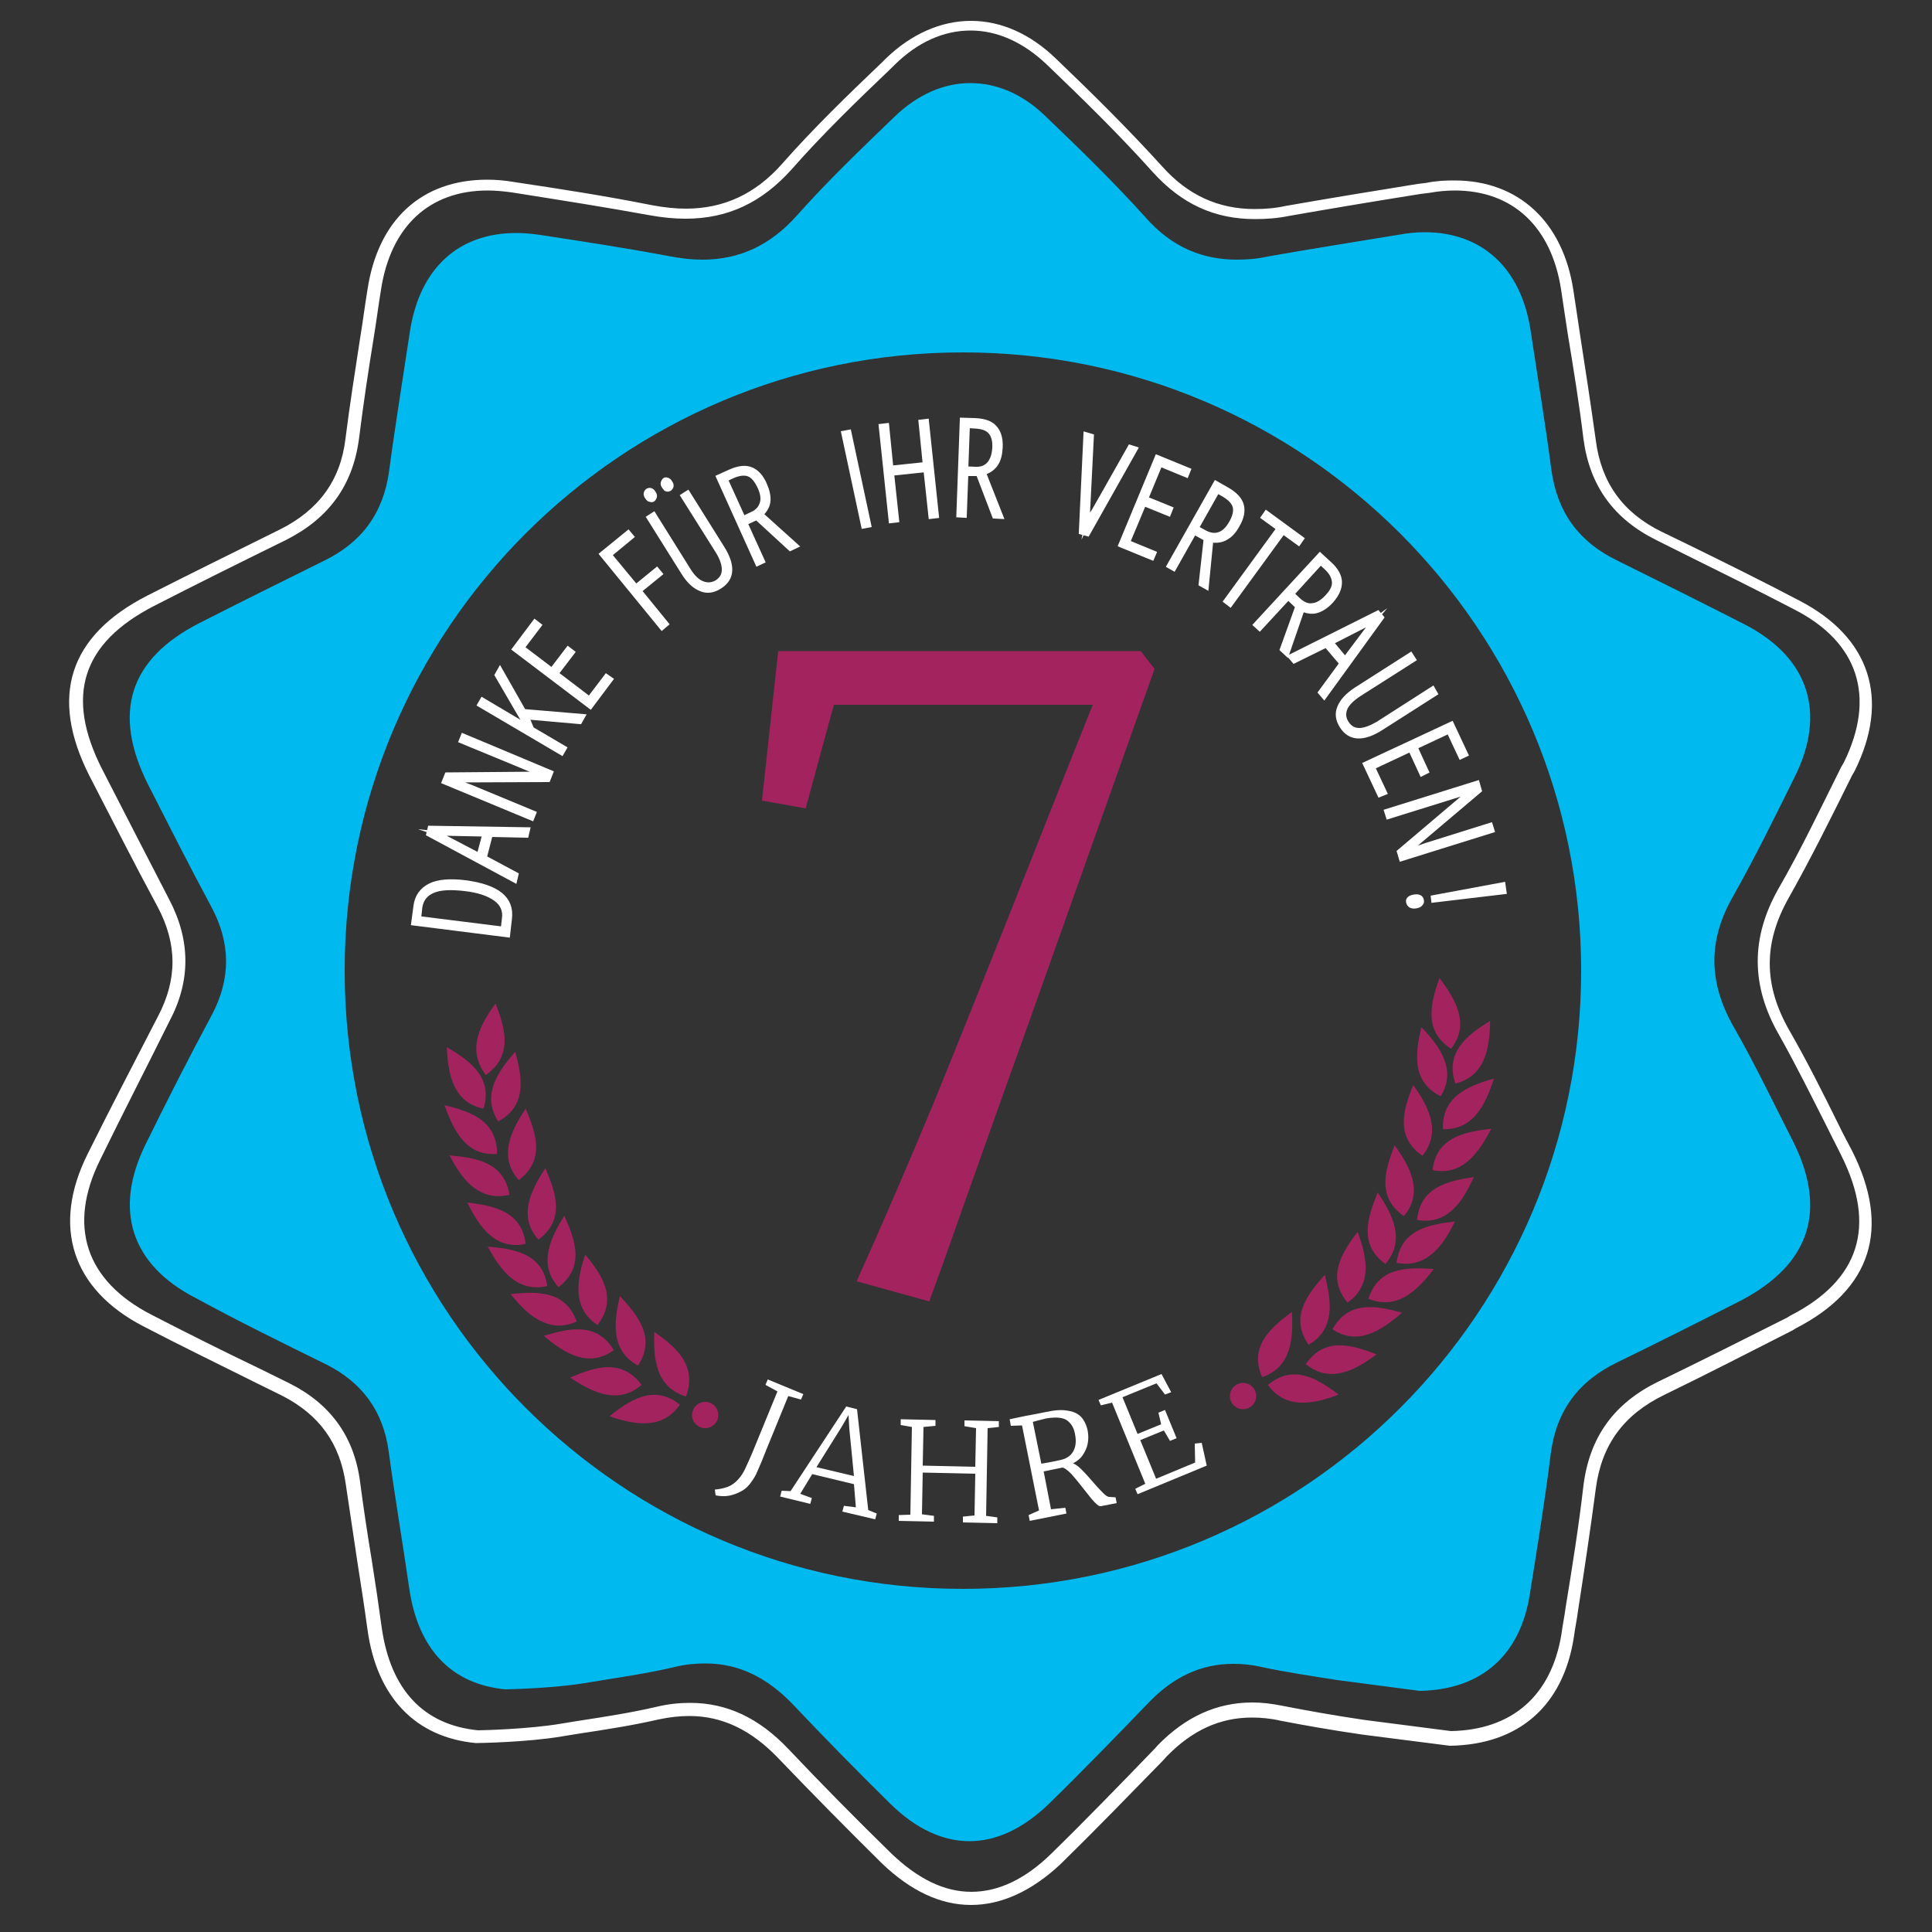 <?xml version="1.0" encoding="UTF-8"?>
<svg xmlns="http://www.w3.org/2000/svg" xmlns:xlink="http://www.w3.org/1999/xlink" version="1.1" id="Ebene_1" x="0px" y="0px" viewBox="0 0 500 500" style="enable-background:new 0 0 500 500;" xml:space="preserve">
<rect x="0" y="0" width="500" height="500" fill="#333333" stroke="none"/>
<style type="text/css">
	.st0{fill:#00B9EE;}
	.st1{fill:#FFFFFF;}
	.st2{fill-rule:evenodd;clip-rule:evenodd;fill:#A3235F;}
	.st3{fill:#A3235F;}
	.st4{fill:#FFFFFF;stroke:#FFFFFF;stroke-miterlimit:10;}
</style>
<g>
	<g>
		<g>
			<g>
				<path class="st0" d="M463.9,295.1c-5-9.8-9.7-19.7-15.2-29.3c-6.5-11.4-6.8-22.3-0.2-33.8c5.7-10.1,10.8-20.5,16-31      c8.2-16.5,3.6-30.7-12.6-39.2c-11.1-5.7-22.4-11.3-33.5-16.8c-9.8-4.8-15.4-12.4-16.9-23.4c-1.6-12.2-3.6-24.2-5.4-36.2      c-2.5-16.1-12.6-25.3-27.4-25.3c-2,0-4.2,0.2-6.4,0.6c-11.5,1.9-23,3.7-34.3,5.7c-2.7,0.6-5.3,0.8-7.9,0.8      c-9,0-16.9-3.3-23.6-10.9c-8.2-9.1-17-17.7-25.8-26.1c-6-5.9-12.8-8.7-19.6-8.7s-13.6,2.9-19.7,8.8      c-8.6,8.3-17.2,16.5-25.1,25.4c-7.1,8-15.2,11.5-24.5,11.5c-2.7,0-5.5-0.3-8.6-0.9c-11.1-2.1-22.3-3.8-33.4-5.5      c-2.1-0.3-4.2-0.5-6.2-0.5c-15,0-25,9.2-27.5,25.4c-1.8,12-3.8,24.2-5.4,36.2c-1.5,11-7.2,18.6-17,23.3      c-10.7,5.3-21.4,10.6-32,16c-18.3,9.3-22.7,23.3-13.4,41.8c5.4,10.6,10.8,21.3,16.4,31.7c5,9.3,5.1,18.6,0.1,28      c-5.9,11-11.6,22.2-17.1,33.4c-8.4,17-3.8,31.2,12.9,39.8C61.8,342,73,347.5,84.2,353c9.5,4.7,15,12.2,16.4,22.7      c1.6,11.8,3.6,23.5,5.3,35.3c2.3,16,11.1,24.9,24.9,26.2c0,0,12-0.2,20.4-1.6c8.4-1.4,15.8-2.4,23.5-4.2      c2.8-0.7,5.4-0.9,7.9-0.9c8.8,0,16.1,3.8,22.7,10.7c8.2,8.7,16.5,17.1,25.1,25.6c6.6,6.5,13.6,9.7,20.5,9.7c7,0,14-3.3,20.7-9.8      c8.8-8.6,17.2-17.3,25.8-26.2c6.3-6.5,13.4-9.9,21.8-9.9c2.3,0,4.6,0.2,7.2,0.8c6.6,1.4,13.3,2.4,19.7,3.4l21.3,2.8      c16.1-0.3,26-9.3,28.5-24.9c1.9-12,3.9-24.1,5.4-36.2c1.4-11.4,7.2-19.1,17.4-24c10.7-5.2,21.4-10.6,32-16      C468.5,327.1,473,313.1,463.9,295.1z M249.2,411.2c-88.4,0-160-71.6-160-160s71.6-160,160-160s160,71.6,160,160      S337.7,411.2,249.2,411.2z"></path>
			</g>
		</g>
		<g>
			<g>
				<path class="st0" d="M346.2,434.6c0.2,0,0.5,0.1,0.7,0.1L346.2,434.6z"></path>
			</g>
		</g>
	</g>
	<g>
		<g>
			<g>
				<path class="st1" d="M251.3,493c-7.9,0-15.6-3.6-23.1-10.8c-9-8.9-18-18-26.8-27.2c-7-7.3-14.5-10.9-23-10.9      c-2.6,0-5.2,0.3-8,0.9c-7,1.6-13.6,2.6-20.8,3.7l-4.3,0.7c-8.9,1.5-21.4,1.7-22,1.7h-0.1h-0.1c-15.6-1.5-25.6-11.9-28-29.4      c-0.8-5.9-1.7-11.7-2.6-17.4c-1-6.6-2-13.4-3-20.1c-1.5-10.7-6.9-18.1-16.5-23l-7.5-3.7c-9.2-4.6-18.9-9.3-28.3-14.2      c-18.6-9.6-23.9-25.9-14.5-44.7c6.1-12.3,12.4-24.3,18.2-35.6c5-9.5,5-18.7-0.1-28.3c-6-11.1-11.7-22.4-17.6-33.8      c-10.5-20.6-5.4-36.4,15-46.8c11-5.6,22-11,34.1-17c10.1-5,15.8-12.7,17.1-23.5c1.1-8.8,2.5-17.6,3.8-26.1      c0.7-4.2,1.2-8.3,1.9-12.5c2.7-18.1,14-28.5,31-28.5c2.3,0,4.6,0.2,6.9,0.6c12.7,1.9,24.2,3.7,35.7,6c3.2,0.6,6.1,0.9,8.8,0.9      c9.8,0,18-3.8,24.9-11.6c8.1-9.2,17.1-17.9,25.9-26.3l0.9-0.9c6.6-6.4,14.3-9.8,22.1-9.8c7.8,0,15.4,3.4,22,9.8      c9.5,9.1,18.7,18.2,27.5,27.9c6.6,7.4,14.5,11,23.9,11c2.6,0,5.3-0.2,8-0.8c11.4-2,23-3.9,34.2-5.7l2.4-0.3      c2.4-0.5,4.7-0.6,7.1-0.6c16.5,0,28.1,10.6,30.8,28.5c0.6,3.7,1.1,7.5,1.7,11.3c1.4,9,2.8,18.2,4.1,27.5      c1.4,10.9,7,18.7,17,23.6l6.8,3.3c9.6,4.7,19.5,9.6,29,14.6c18.2,9.5,23.4,25.4,14.2,44l-0.7,1.2c-5.2,10.5-10.6,21.4-16.4,31.7      c-6.6,11.7-6.5,22.6,0.2,34.3c4.6,8,8.8,16.4,12.8,24.5c1.1,2.3,2.3,4.5,3.4,6.6l0,0c10.1,20,5.1,35.9-14.6,46l-0.8,0.5      c-10.8,5.5-22.1,11.3-33.2,16.7c-10.5,5.1-16.2,12.9-17.7,24.2c-1.4,10.6-3,21.3-4.6,31.6c-0.3,2.4-0.8,4.6-1.1,7      c-2.8,17.7-14.2,27.7-32,28h-0.1l-22.7-2.9c-8.2-1.2-15-2.4-21.2-3.6c-2.6-0.6-5.1-0.8-7.3-0.8c-8.3,0-15.5,3.3-22.1,10.1      l-0.9,1c-8.7,8.9-17.6,18.1-26.6,26.9C267.1,489.3,259.3,493,251.3,493z M178.6,440.7c9.5,0,17.8,3.9,25.4,11.9      c8.7,9.2,17.7,18.3,26.7,27.1c6.8,6.5,13.6,9.9,20.7,9.9c7.1,0,14.1-3.4,20.8-10c9-8.8,17.9-18,26.5-26.9l0.9-1      c7.2-7.4,15.3-11.1,24.5-11.1c2.5,0,5.1,0.3,8,0.9c6.2,1.2,12.8,2.4,20.9,3.6l22.5,2.9c15.9-0.3,26-9.2,28.6-25.1      c0.3-2.4,0.8-4.6,1.1-7c1.7-10.4,3.4-21,4.6-31.5c1.6-12.5,7.9-21.3,19.5-26.9c11.1-5.4,22.3-11,33.2-16.5l0.8-0.5      c18-9.2,22.4-23.2,13.2-41.5c-1.1-2.3-2.3-4.5-3.4-6.8c-4.1-8.1-8.2-16.4-12.7-24.4c-7.3-12.7-7.3-25.1-0.2-37.7      c5.9-10.2,11.1-21.2,16.3-31.6l0.7-1.2c8.3-16.9,3.8-31-12.7-39.5c-9.6-5-19.5-9.9-29-14.6l-6.8-3.4      c-11.1-5.5-17.3-14.1-18.9-26.2c-1.1-9.1-2.6-18.3-4.1-27.4c-0.6-3.7-1.1-7.5-1.7-11.3c-2.5-16.2-12.5-25.6-27.5-25.6      c-2.1,0-4.3,0.2-6.5,0.6l-2.4,0.3c-11.3,1.8-22.7,3.7-34.1,5.7c-2.9,0.6-5.9,0.8-8.7,0.8c-10.5,0-19-3.9-26.5-12.2      c-8.7-9.7-17.9-18.7-27.4-27.8c-6-5.7-12.7-8.8-19.7-8.8c-7,0-13.7,3-19.7,8.9l-0.9,0.9c-8.7,8.3-17.7,17-25.7,26.1      c-7.7,8.6-16.5,12.8-27.5,12.8c-2.9,0-6-0.3-9.3-0.9c-11.5-2.1-23-3.9-35.6-5.9c-2.1-0.3-4.3-0.5-6.3-0.5      c-15.1,0-25.1,9.3-27.6,25.7c-0.7,4.2-1.2,8.3-1.9,12.5c-1.4,8.6-2.7,17.3-3.8,26.1c-1.6,12-7.8,20.6-19,26.2      c-12.2,6-23.1,11.4-34,17c-18.7,9.6-23.1,23.3-13.5,42.2c5.9,11.5,11.6,22.6,17.4,33.8c5.5,10.5,5.6,21,0.1,31.4      C38.2,275.7,32,287.7,26,300c-8.6,17.2-3.9,31.4,13.1,40.2c9.3,4.8,18.9,9.6,28.3,14.1l7.5,3.7c10.6,5.3,16.8,13.8,18.3,25.6      c0.9,6.8,1.9,13.5,3,20.1c0.9,5.7,1.8,11.7,2.6,17.6c2.3,16,10.8,25.1,24.9,26.5c1.2,0,13.1-0.3,21.4-1.7l4.3-0.7      c7.1-1.1,13.7-2.1,20.6-3.7C172.9,441,175.8,440.7,178.6,440.7z"></path>
			</g>
		</g>
		<g>
			<g>
				<path class="st1" d="M353.3,448.6c-0.3,0-0.6-0.1-0.9-0.1l0.6-3.3l0.8,0.1L353.3,448.6z"></path>
			</g>
		</g>
	</g>
	<g>
		<g transform="matrix(-1 0 0 1 755.44 -.882)">
			<g>
				<g>
					<path class="st2" d="M427.3,359.3c-6.5-5.4-12.6-1.8-18.3,2.5C415.5,364.3,422.7,365.7,427.3,359.3z"></path>
				</g>
			</g>
			<g>
				<g>
					<path class="st2" d="M428.8,357.3c3.4-7.8-1.9-12.6-7.7-16.9C420.7,347.5,421.3,354.7,428.8,357.3z"></path>
				</g>
			</g>
			<g>
				<g>
					<path class="st2" d="M417.5,353.9c-4.8-7-11.7-5.1-18.3-2.5C404.8,355.6,411.3,359,417.5,353.9z"></path>
				</g>
			</g>
			<g>
				<g>
					<path class="st2" d="M416.8,348.9c4.8-7,0.6-12.7-4.2-18.1C410.8,337.7,409.9,345,416.8,348.9z"></path>
				</g>
			</g>
			<g>
				<g>
					<path class="st2" d="M410.6,344.9c-4.1-7.4-11.1-6.2-18-4.3C397.9,345.2,404,349.3,410.6,344.9z"></path>
				</g>
			</g>
			<g>
				<g>
					<path class="st2" d="M406.7,338c5.4-6.5,1.7-12.7-2.6-18.3C401.6,326.3,400.2,333.4,406.7,338L406.7,338z"></path>
				</g>
			</g>
			<g>
				<g>
					<path class="st2" d="M401.3,337c-2.6-8.1-9.8-8.2-16.9-7.7C388.7,335,393.9,340,401.3,337z"></path>
				</g>
			</g>
			<g>
				<g>
					<path class="st2" d="M396.9,328c6.9-5,4.7-11.8,2-18.5C394.9,315.4,391.7,321.9,396.9,328z"></path>
				</g>
			</g>
			<g>
				<g>
					<path class="st2" d="M394,327.7c-1-8.4-8-9.9-15.1-10.7C382,323.3,386.2,329.2,394,327.7z"></path>
				</g>
			</g>
			<g>
				<g>
					<path class="st2" d="M392.1,315.6c7-4.8,5-11.8,2.4-18.3C390.4,303,387,309.4,392.1,315.6z"></path>
				</g>
			</g>
			<g>
				<g>
					<path class="st2" d="M388.7,316.6c-0.8-8.4-7.8-10.1-14.7-11.1C376.9,311.9,380.9,318,388.7,316.6z"></path>
				</g>
			</g>
			<g>
				<g>
					<path class="st2" d="M387.3,300c7-4.8,5.1-11.7,2.4-18.3C385.6,287.4,382.4,293.8,387.3,300z"></path>
				</g>
			</g>
			<g>
				<g>
					<path class="st2" d="M384.7,303.7c-1-8.4-8.1-9.9-15.2-10.7C372.8,299.3,377,305.3,384.7,303.7z"></path>
				</g>
			</g>
			<g>
				<g>
					<path class="st2" d="M382.6,284.6c7.5-3.8,6.6-10.9,5-17.9C382.7,271.8,378.4,277.8,382.6,284.6z"></path>
				</g>
			</g>
			<g>
				<g>
					<path class="st2" d="M382,293.1c0.3-8.4-6.3-11.1-13.2-13.1C371,286.8,374.2,293.4,382,293.1z"></path>
				</g>
			</g>
			<g>
				<g>
					<path class="st2" d="M379.9,272.3c7.1-4.6,5.4-11.6,3-18.3C378.6,259.7,375,266,379.9,272.3z"></path>
				</g>
			</g>
			<g>
				<g>
					<path class="st2" d="M378.8,281.3c2.7-8-2.9-12.5-9-16.2C369.9,272.2,371.1,279.4,378.8,281.3z"></path>
				</g>
			</g>
		</g>
		<g>
			<g>
				<circle class="st2" cx="321.7" cy="361.3" r="3.4"></circle>
			</g>
		</g>
	</g>
	<g>
		<g>
			<g>
				<circle class="st2" cx="182.5" cy="366.2" r="3.4"></circle>
			</g>
		</g>
		<g transform="matrix(-1 0 0 1 755.44 -.882)">
			<g>
				<g>
					<path class="st2" d="M597.7,367.4c-5.6-4.5-11.7-8.2-18.2-3C583.9,370.9,591.1,369.7,597.7,367.4z"></path>
				</g>
			</g>
			<g>
				<g>
					<path class="st2" d="M586.1,345.6c-5.9,4.1-11.1,8.8-8.2,16.7C585.6,359.9,586.4,352.8,586.1,345.6z"></path>
				</g>
			</g>
			<g>
				<g>
					<path class="st2" d="M607.9,357.4c-6.5-2.8-13.4-5-18.5,1.9C595.5,364.5,602,361.3,607.9,357.4z"></path>
				</g>
			</g>
			<g>
				<g>
					<path class="st2" d="M595,336.3c-4.8,5.2-9.3,10.8-4.7,18C597.3,350.6,596.7,343.2,595,336.3z"></path>
				</g>
			</g>
			<g>
				<g>
					<path class="st2" d="M614.7,346.6c-6.8-2.1-13.8-3.5-18.1,3.7C603.1,355,609.3,351.2,614.7,346.6z"></path>
				</g>
			</g>
			<g>
				<g>
					<path class="st2" d="M600.8,343.8c6.6-4.3,5.4-11.6,3.2-18.2C599.5,330.9,595.6,337,600.8,343.8L600.8,343.8z"></path>
				</g>
			</g>
			<g>
				<g>
					<path class="st2" d="M623.3,335.8c-7.1-0.8-14.3-0.8-17.1,7.1C613.4,346.1,618.9,341.3,623.3,335.8z"></path>
				</g>
			</g>
			<g>
				<g>
					<path class="st2" d="M609.4,315.5c-2.9,6.4-5.3,13.3,1.5,18.5C616.2,328.1,613.1,321.5,609.4,315.5z"></path>
				</g>
			</g>
			<g>
				<g>
					<path class="st2" d="M629.2,323.5c-7.1,0.6-14.2,1.9-15.4,10.2C621.5,335.5,625.9,329.7,629.2,323.5z"></path>
				</g>
			</g>
			<g>
				<g>
					<path class="st2" d="M614.3,303.2c-2.8,6.5-5.1,13.4,1.8,18.5C621.4,315.7,618.2,309.2,614.3,303.2z"></path>
				</g>
			</g>
			<g>
				<g>
					<path class="st2" d="M634.5,312.1c-7.1,0.8-14.1,2.4-15.1,10.7C627.1,324.5,631.4,318.5,634.5,312.1z"></path>
				</g>
			</g>
			<g>
				<g>
					<path class="st2" d="M619.4,287.8c-2.8,6.5-5,13.4,1.8,18.5C626.4,300.3,623.4,293.8,619.4,287.8z"></path>
				</g>
			</g>
			<g>
				<g>
					<path class="st2" d="M639.1,299.9c-7.1,0.6-14.2,1.9-15.5,10.2C631.5,311.9,635.9,306.1,639.1,299.9z"></path>
				</g>
			</g>
			<g>
				<g>
					<path class="st2" d="M622.1,273.1c-1.9,6.9-3,14,4.4,18C630.8,284.4,626.8,278.4,622.1,273.1z"></path>
				</g>
			</g>
			<g>
				<g>
					<path class="st2" d="M640.4,286.9c-7,1.7-13.6,4.1-13.6,12.6C634.6,300.2,638,293.7,640.4,286.9z"></path>
				</g>
			</g>
			<g>
				<g>
					<path class="st2" d="M627.2,260.6c-2.6,6.6-4.5,13.5,2.5,18.5C634.6,272.7,631.4,266.3,627.2,260.6z"></path>
				</g>
			</g>
			<g>
				<g>
					<path class="st2" d="M639.8,271.9c-6.2,3.6-11.9,7.9-9.5,15.9C638.1,286.2,639.5,279,639.8,271.9z"></path>
				</g>
			</g>
		</g>
	</g>
	<g>
		<path class="st3" d="M215.8,182.4l-7.3,26.8l-11.3-2l4.2-38.7h93.8l3.6,4.6l-32.7,92c-6.1,16.9-11.4,31.9-16.1,45.1    c-4.6,13.1-7.8,22-9.5,26.6l-18.8-5.2c6.8-15.1,13.6-30.9,20.4-47.3c6.7-16.5,15.1-37.4,25.2-62.9c6.9-17.5,12.1-30.5,15.5-39    H215.8z"></path>
	</g>
	<g>
		<path class="st4" d="M120.4,228.3c8.4,1.1,12.2,4.2,11.6,9.4l-0.5,4.4l-24.6-3.1l0.6-4.5c0.3-2.5,1.6-4.3,3.8-5.4    C113.3,228.1,116.4,227.8,120.4,228.3z M120.2,230.1c-3.5-0.4-6.2-0.3-8.1,0.5c-1.9,0.8-3,2.2-3.3,4.2l-0.3,2.8l21.6,2.7l0.3-2.6    c0.3-2.1-0.5-3.8-2.2-5C126.4,231.4,123.8,230.5,120.2,230.1z"></path>
		<path class="st4" d="M136.3,216.3l-9.3-0.2l-1.5,5.8l8.2,4.4l-0.4,1.7l-22.5-12.1l0.4-1.7l25.5,0.4L136.3,216.3z M125.3,216    l-9.5-0.2c-1.1,0-2.1-0.1-3-0.2c0.9,0.3,1.8,0.8,2.7,1.2l8.4,4.4L125.3,216z"></path>
		<path class="st4" d="M142.7,199.9l-0.8,2l-24.1,0.1l-0.1,0.1c1.5,0.5,2.9,1,4.2,1.5l16.4,6.8l-0.6,1.5l-22.9-9.5l0.8-2l23.9-0.2    l0-0.1c-1.7-0.6-3.2-1.2-4.3-1.7l-16-6.6l0.6-1.5L142.7,199.9z"></path>
		<path class="st4" d="M151,185.3l-0.9,1.6l-13.6-1.2l1.2,2.9l8.5,5l-0.8,1.4l-21.4-12.6l0.8-1.4l11.3,6.7c-0.6-1-3.2-5.4-7.6-13    l0.9-1.6l6.2,10.9L151,185.3z"></path>
		<path class="st4" d="M158.2,175.8l-5.4,7.2L133,168l5.4-7.2l1.3,1l-4.4,5.8l7.5,5.7l4.2-5.5l1.3,1l-4.2,5.5l8.4,6.4l4.4-5.8    L158.2,175.8z"></path>
		<path class="st4" d="M172.6,161.5l-1.3,1.1l-15.7-19.2l7-5.7l1,1.2l-5.7,4.7l6.7,8.1l5.4-4.4l1,1.2l-5.4,4.4L172.6,161.5z"></path>
		<path class="st4" d="M167.4,128.7c-0.3-0.4-0.4-0.8-0.3-1.1c0.1-0.3,0.2-0.5,0.5-0.7c0.2-0.1,0.5-0.2,0.8-0.1    c0.3,0.1,0.6,0.3,0.8,0.7c0.3,0.4,0.4,0.8,0.3,1.1c-0.1,0.3-0.2,0.5-0.4,0.7c-0.2,0.2-0.5,0.2-0.8,0.1    C168,129.4,167.7,129.2,167.4,128.7z M178,127.4l8.9,14.2c3,4.7,2.8,8.2-0.6,10.3c-1.7,1.1-3.4,1.3-5,0.6    c-1.7-0.7-3.2-2.1-4.6-4.4l-8.9-14.2l1.4-0.9l9,14.4c1.1,1.8,2.3,3,3.6,3.5c1.3,0.5,2.5,0.4,3.7-0.3c1.2-0.8,1.8-1.8,1.8-3.2    c0-1.3-0.5-2.9-1.7-4.8l-9-14.3L178,127.4z M171.8,126c-0.3-0.4-0.4-0.8-0.3-1.1c0.1-0.3,0.2-0.5,0.4-0.7c0.2-0.2,0.5-0.2,0.8-0.1    c0.3,0.1,0.6,0.3,0.8,0.7c0.3,0.4,0.4,0.8,0.3,1.1c-0.1,0.3-0.2,0.5-0.5,0.7c-0.2,0.1-0.5,0.2-0.8,0.1    C172.3,126.7,172.1,126.4,171.8,126z"></path>
		<path class="st4" d="M193,135.4l4.5,9.9l-1.5,0.7l-10.2-22.6l3.1-1.4c2.2-1,4.1-1.2,5.5-0.6c1.5,0.6,2.7,1.9,3.6,4    c0.7,1.6,1,3,0.9,4.2c-0.1,1.3-0.7,2.4-1.8,3.5l9.1,8.2l-1.7,0.8l-8.7-8L193,135.4z M192.4,134l2.1-1c1.4-0.6,2.2-1.5,2.6-2.7    c0.4-1.2,0.2-2.6-0.6-4.3c-0.8-1.7-1.7-2.8-2.8-3.2c-1.1-0.4-2.5-0.2-4.1,0.5l-1.7,0.8L192.4,134z"></path>
		<path class="st4" d="M223.4,136.3l-5.2-24.3l1.6-0.3L225,136L223.4,136.3z"></path>
		<path class="st4" d="M242.5,133.6l-1.7,0.2l-1.3-12.1l-8.6,0.9l1.3,12.1l-1.7,0.2l-2.6-24.7l1.7-0.2l1.1,11l8.6-0.9l-1.1-11    l1.7-0.2L242.5,133.6z"></path>
		<path class="st4" d="M250.1,122.7l-0.4,10.8l-1.7-0.1l0.9-24.8l3.4,0.1c2.4,0.1,4.2,0.7,5.2,1.9c1.1,1.2,1.6,2.9,1.5,5.2    c-0.1,1.7-0.4,3.1-1.1,4.2c-0.7,1.1-1.7,1.9-3.2,2.4l4.5,11.4l-1.9-0.1l-4.2-11L250.1,122.7z M250.1,121.2l2.3,0.1    c1.5,0.1,2.7-0.4,3.5-1.3c0.8-0.9,1.3-2.3,1.4-4.1c0.1-1.9-0.3-3.2-1.1-4.1c-0.8-0.9-2.1-1.3-3.9-1.4l-1.8-0.1L250.1,121.2z"></path>
		<path class="st4" d="M292.4,115.6l1.6,0.5l-12.5,22.2l-1.8-0.5l1.2-25.5l1.7,0.5l-0.9,17.9c-0.1,1.4-0.1,2.4-0.2,3    c-0.1,0.6-0.2,1.4-0.4,2.4c0.3-0.6,0.5-1.2,0.8-1.8c0.3-0.6,0.5-1.1,0.7-1.5C282.9,132.5,286.1,126.7,292.4,115.6z"></path>
		<path class="st4" d="M298.2,144.5l-8.3-3.4l9.5-22.9l8.3,3.4l-0.6,1.5l-6.8-2.8l-3.6,8.7l6.4,2.6l-0.6,1.5l-6.4-2.6l-4.1,9.8    l6.8,2.8L298.2,144.5z"></path>
		<path class="st4" d="M309.1,137.9l-5.3,9.4l-1.4-0.8l12.2-21.6l3,1.7c2.1,1.2,3.4,2.6,3.8,4.1c0.4,1.5,0.1,3.3-1.1,5.3    c-0.8,1.5-1.8,2.6-2.9,3.2c-1.1,0.7-2.4,0.9-3.9,0.7l-1.2,12.2l-1.6-0.9l1.3-11.7L309.1,137.9z M309.8,136.6l2,1.1    c1.3,0.7,2.5,0.9,3.7,0.5c1.2-0.4,2.2-1.4,3.1-3c0.9-1.6,1.2-3,0.9-4.1c-0.3-1.1-1.3-2.1-2.8-3l-1.6-0.9L309.8,136.6z"></path>
		<path class="st4" d="M318.4,156.6l-1.3-1l13.7-18.8l-4-2.9l0.9-1.3l9.3,6.8l-0.9,1.3l-4-2.9L318.4,156.6z"></path>
		<path class="st4" d="M333.4,154.8l-7.4,8l-1.2-1.1l16.8-18.2l2.5,2.3c1.8,1.6,2.7,3.3,2.7,4.9c0,1.6-0.7,3.2-2.2,4.9    c-1.2,1.3-2.4,2.1-3.6,2.5c-1.2,0.4-2.5,0.3-3.9-0.3l-4,11.6l-1.4-1.3l4-11.1L333.4,154.8z M334.5,153.7l1.7,1.6    c1.1,1,2.3,1.5,3.5,1.3c1.2-0.1,2.5-0.9,3.7-2.2c1.3-1.4,1.9-2.6,1.8-3.8c-0.1-1.2-0.7-2.4-2-3.6l-1.4-1.3L334.5,153.7z"></path>
		<path class="st4" d="M341.6,179.2l5.5-7.5l-3.9-4.6l-8.3,4.1l-1.1-1.3l22.8-11.4l1.1,1.3l-15,20.7L341.6,179.2z M348.1,170.4    l5.7-7.6c0.7-0.8,1.3-1.6,1.9-2.3c-0.8,0.6-1.7,1.1-2.6,1.5l-8.4,4.3L348.1,170.4z"></path>
		<path class="st4" d="M371.6,179.5l-14.1,9c-4.7,3-8.2,2.8-10.3-0.5c-1.1-1.7-1.3-3.4-0.6-5c0.7-1.7,2.1-3.2,4.4-4.7l14.1-9    l0.9,1.4l-14.3,9.1c-1.8,1.2-3,2.4-3.5,3.6c-0.5,1.3-0.4,2.5,0.4,3.7c0.8,1.2,1.8,1.8,3.2,1.8c1.3,0,2.9-0.6,4.8-1.7l14.2-9.1    L371.6,179.5z"></path>
		<path class="st4" d="M357,205.8l-3.8-8.1l22.5-10.5l3.8,8.1L378,196l-3.1-6.6l-8.5,4l2.9,6.3l-1.4,0.7l-2.9-6.3l-9.6,4.5l3.1,6.6    L357,205.8z"></path>
		<path class="st4" d="M362.6,222.4l-0.6-2l18.4-15.6l0-0.1c-1.4,0.6-2.8,1.1-4.2,1.5l-17,5.3l-0.5-1.6l23.7-7.4l0.6,2.1L364.8,220    l0,0.1c1.7-0.6,3.2-1.1,4.4-1.5l16.6-5.2l0.5,1.6L362.6,222.4z"></path>
		<path class="st4" d="M366,232c1.2-0.2,1.9,0.2,2,1c0.1,0.4,0,0.7-0.3,1c-0.2,0.3-0.7,0.5-1.3,0.6c-0.6,0.1-1.1,0-1.4-0.2    c-0.3-0.2-0.5-0.5-0.6-0.9C364.2,232.7,364.8,232.2,366,232z M370.9,233.1l-0.1-0.9l18.3-3.4l0.3,2.1L370.9,233.1z"></path>
	</g>
	<g>
		<path class="st1" d="M188.3,384.8c1.1-0.4,2-1.1,2.8-2c0.7-0.8,1.3-1.7,1.8-2.8c0.5-1.1,1.4-3,2.4-5.5l5.9-14.4l-3.1-1.7l0.6-1.4    l9.2,3.8l-0.6,1.4l-3.3-0.9l-5.6,13.7l-0.8,2c-0.6,1.6-1.2,2.8-1.6,3.8c-0.4,1-0.9,1.8-1.4,2.5c-0.7,1.1-1.6,2-2.7,2.6    c-1.1,0.6-2.2,1-3.3,1.2c-1.2,0.2-2.3,0.1-3.4-0.1l-0.2-1.5C186.1,385.4,187.2,385.2,188.3,384.8z"></path>
		<path class="st1" d="M204.6,385.9l14.4-21.9l2.8,0.7l2.9,26.1l2.2,0.9l-0.4,1.5l-8.5-2l0.4-1.5l3.1,0.4l-0.5-6l-10.8-2.6l-3.1,5.1    l3,1.1l-0.4,1.5l-7.8-1.9l0.4-1.5L204.6,385.9z M221,382l-1.2-12.3l-0.2-3.5l-1.8,3.1l-6.5,10.4L221,382z"></path>
		<path class="st1" d="M235.6,392l0.4-22.7l-2.9-0.5l0-1.5l9,0.2l0,1.5l-3.1,0.3l-0.2,10l13.6,0.3l0.2-10l-3-0.5l0-1.5l8.9,0.2    l0,1.5l-2.9,0.3l-0.4,22.7l2.9,0.4l0,1.5l-8.9-0.2l0-1.5l3-0.3l0.2-10.8l-13.6-0.3l-0.2,10.8l3.1,0.4l0,1.5l-9.1-0.2l0-1.5    L235.6,392z"></path>
		<path class="st1" d="M268.9,390.9l-4.4-22l-2.9,0.1l-0.3-1.7l4.3-0.9c0.7-0.1,1.5-0.3,2.7-0.5c1.1-0.2,1.9-0.4,2.5-0.5    c2.3-0.5,4.1-0.6,5.6-0.3c1.5,0.2,2.6,0.8,3.4,1.6c0.8,0.9,1.4,2.1,1.7,3.6c0.2,1.1,0.2,2.2,0,3.3c-0.2,1.1-0.7,2.1-1.3,3    c-0.6,0.9-1.5,1.6-2.5,2.1c0.7,0.3,1.4,0.8,2.3,1.7c0.8,0.8,1.8,1.9,3,3.3c1.1,1.3,2,2.2,2.6,2.8c0.6,0.6,1.1,0.9,1.5,0.9l1.6,0.1    l0.3,1.5l-4.1,0.8c-0.4,0.1-0.9-0.3-1.6-1c-0.7-0.7-1.6-1.9-2.8-3.4c-1.3-1.7-2.4-3-3.2-3.9c-0.9-0.9-1.6-1.5-2.3-1.7    c-2.4,0.5-4,0.8-4.9,1l1.9,9.8l3.7-0.4l0.3,1.5l-9.5,1.9l-0.3-1.5L268.9,390.9z M277.7,375.7c0.7-1.2,0.9-2.7,0.5-4.6    c-0.3-1.7-1.1-2.9-2.2-3.6c-1.1-0.7-2.9-0.8-5.3-0.4c-0.8,0.2-1.6,0.4-2.4,0.6c-0.5,0.2-0.9,0.2-1,0.3l2.2,10.8    c0.5-0.1,1.4-0.2,2.8-0.5l1.9-0.4C275.8,377.6,277,376.9,277.7,375.7z"></path>
		<path class="st1" d="M296.4,384l-8.6-21l-2.9,0.7l-0.6-1.4l16.3-6.7l2.5,4.7l-1.6,0.6l-2.2-2.9l-8.8,3.6l3.9,9.5l6.1-2.5l-0.7-3    l1.7-0.7l3,7.3l-1.7,0.7l-1.6-2.7l-6.1,2.5l4.1,10l10.1-4.2l-0.1-4.9l1.8-0.2l1.3,5.9l-17.9,7.4l-0.6-1.4L296.4,384z"></path>
	</g>
</g>
</svg>
